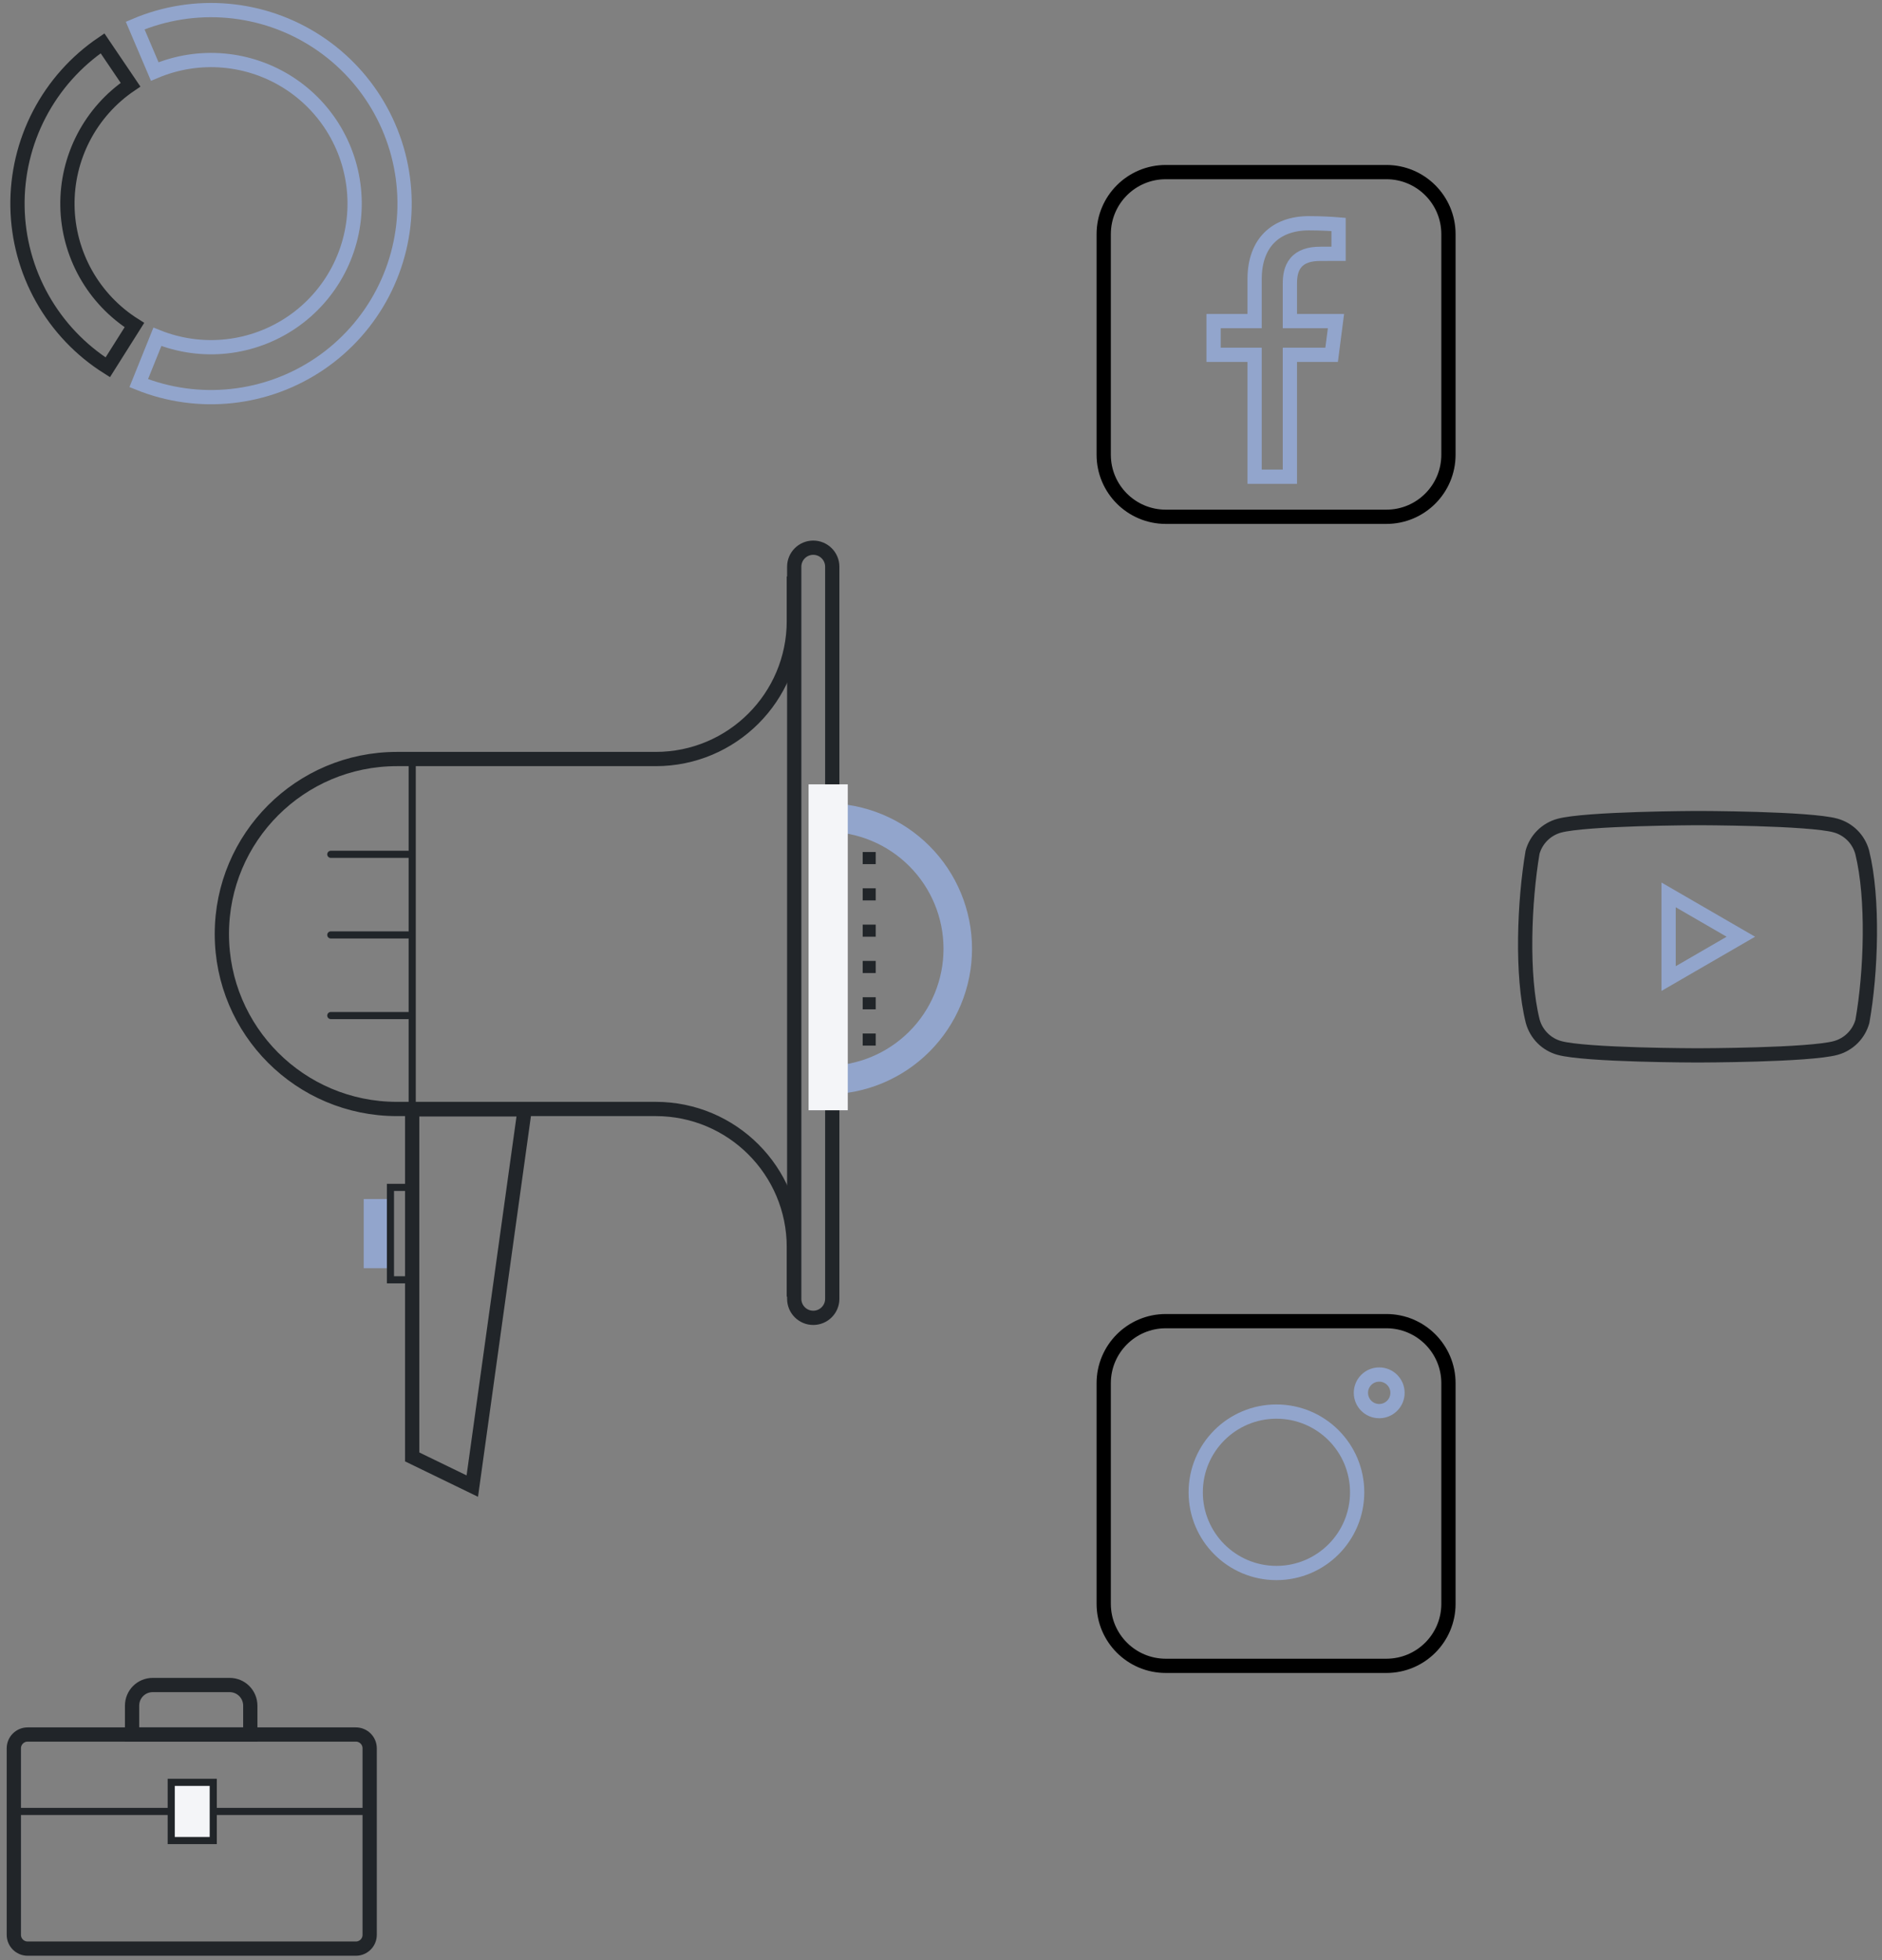 <svg width="264" height="275" viewBox="0 0 264 275" fill="none" xmlns="http://www.w3.org/2000/svg">
<rect x="0" y="0" width="264" height="275" fill="#808080" stroke="none"/>
<path d="M19.461 53.753C23.603 55.421 28.092 56.041 32.531 55.559C36.97 55.078 41.222 53.508 44.91 50.991C48.597 48.474 51.607 45.086 53.673 41.127C55.738 37.169 56.796 32.762 56.751 28.297C56.707 23.832 55.562 19.447 53.418 15.531C51.275 11.614 48.198 8.286 44.461 5.843C40.724 3.399 36.442 1.915 31.994 1.521C27.547 1.128 23.07 1.837 18.962 3.587L21.708 10.033C24.756 8.735 28.077 8.209 31.377 8.501C34.677 8.793 37.854 9.894 40.626 11.707C43.399 13.52 45.682 15.989 47.272 18.895C48.863 21.801 49.712 25.054 49.745 28.367C49.778 31.679 48.993 34.949 47.461 37.886C45.928 40.823 43.695 43.337 40.959 45.204C38.223 47.072 35.069 48.236 31.775 48.594C28.482 48.951 25.151 48.491 22.078 47.254L19.461 53.753Z" stroke="#92A5CC" stroke-width="2" stroke-miterlimit="10" stroke-linecap="round"/>
<path d="M14.384 6.081C10.647 8.61 7.6 12.03 5.517 16.032C3.434 20.035 2.381 24.493 2.454 29.005C2.527 33.516 3.723 37.938 5.934 41.871C8.145 45.804 11.301 49.124 15.117 51.532L18.855 45.605C16.024 43.819 13.682 41.356 12.041 38.438C10.401 35.52 9.514 32.239 9.46 28.892C9.406 25.544 10.187 22.237 11.732 19.267C13.277 16.297 15.539 13.76 18.311 11.884L14.384 6.081Z" stroke="#212529" stroke-width="2" stroke-miterlimit="10" stroke-linecap="round"/>
<path d="M49.921 243.348H3.876C2.807 243.348 1.941 244.214 1.941 245.283V271.452C1.941 272.52 2.807 273.387 3.876 273.387H49.921C50.989 273.387 51.856 272.52 51.856 271.452V245.283C51.856 244.214 50.989 243.348 49.921 243.348Z" stroke="#212529" stroke-width="2" stroke-miterlimit="10"/>
<path d="M34.95 243.348H18.526V239.31C18.526 237.696 19.814 236.403 21.424 236.403H32.213C33.823 236.403 35.111 237.696 35.111 239.31V243.348H34.95Z" stroke="#212529" stroke-width="2" stroke-miterlimit="10"/>
<path d="M2.09 254.141H51.844" stroke="#212529" stroke-miterlimit="2.613"/>
<path d="M29.914 250.058H24.019V258.223H29.914V250.058Z" fill="#F4F5F8" stroke="#212529" stroke-miterlimit="10"/>
<path d="M54.77 168.22H51.021V177.919H54.77V168.22Z" fill="#92A5CC"/>
<path d="M57.774 166.587H54.771V179.553H57.774V166.587Z" stroke="#212529" stroke-miterlimit="10"/>
<path d="M57.244 119.858H46.404" stroke="#212529" stroke-miterlimit="10" stroke-linecap="round"/>
<path d="M57.244 131.169H46.404" stroke="#212529" stroke-miterlimit="10" stroke-linecap="round"/>
<path d="M57.244 142.48H46.404" stroke="#212529" stroke-miterlimit="10" stroke-linecap="round"/>
<path d="M111.36 80.875V87.116C111.36 97.817 102.685 106.49 91.985 106.49H55.669C42.112 106.49 31.121 117.481 31.121 131.038C31.121 144.595 42.112 155.586 55.669 155.586H91.985C102.685 155.586 111.36 164.26 111.36 174.96V181.913" stroke="#212529" stroke-width="2"/>
<path d="M116.746 79.509C116.746 78.035 115.552 76.841 114.078 76.841C112.605 76.841 111.411 78.035 111.411 79.509V182.221C111.411 183.695 112.605 184.889 114.078 184.889C115.552 184.889 116.746 183.695 116.746 182.221V79.509Z" stroke="#212529" stroke-width="2"/>
<path d="M57.823 106.614V155.163" stroke="#212529"/>
<path d="M57.821 204.403V155.643H73.599L66.252 208.496L57.821 204.403Z" stroke="#212529" stroke-width="2"/>
<path d="M115.934 114.699C120.819 114.699 125.504 116.639 128.958 120.093C132.412 123.547 134.352 128.232 134.352 133.116C134.352 138.001 132.412 142.686 128.958 146.14C125.504 149.594 120.819 151.534 115.934 151.534V133.116V114.699Z" stroke="#92A5CC" stroke-width="4"/>
<path fill-rule="evenodd" clip-rule="evenodd" d="M121.016 119.537V121.235H122.844V121.233V120.385V119.537H121.016ZM121.016 145.85V146.695H122.844V145.85V145.001V144.999H121.016V145.85ZM121.016 124.628V126.326H122.844V124.628H121.016ZM121.016 129.722V131.419H122.844V129.722H121.016ZM121.016 134.815V136.513H122.844V134.815H121.016ZM121.016 139.908V141.606H122.844V139.908H121.016Z" fill="#212529"/>
<path d="M118.922 110.042H113.424V155.767H118.922V110.042Z" fill="#F4F5F8"/>
<path d="M238.13 148.065C238.13 148.065 238.13 148.065 238.13 149.033C238.13 148.065 238.13 148.065 238.13 148.065ZM238.13 148.065H238.129H238.127H238.119H238.086H237.955C237.84 148.064 237.67 148.064 237.452 148.063C237.017 148.062 236.39 148.057 235.625 148.049C234.096 148.033 232.016 147.999 229.817 147.933C227.617 147.866 225.303 147.767 223.301 147.618C221.271 147.469 219.647 147.273 218.774 147.035L218.772 147.034C217.868 146.79 217.045 146.313 216.384 145.652C215.725 144.992 215.249 144.173 215.004 143.273C213.386 136.817 213.817 126.442 214.981 119.567C215.229 118.681 215.7 117.873 216.351 117.222C217.013 116.562 217.836 116.085 218.739 115.84H218.741C219.615 115.601 221.242 115.404 223.27 115.251C225.272 115.1 227.586 114.996 229.786 114.926C231.986 114.855 234.065 114.818 235.595 114.799C236.36 114.789 236.987 114.784 237.422 114.781C237.64 114.779 237.81 114.778 237.925 114.778L238.056 114.777H238.089H238.097H238.098H238.1H238.109H238.142L238.273 114.778C238.388 114.778 238.559 114.778 238.776 114.779C239.212 114.782 239.838 114.786 240.603 114.793C242.132 114.811 244.211 114.844 246.411 114.909C248.612 114.976 250.926 115.076 252.927 115.224C254.956 115.374 256.581 115.569 257.454 115.807L257.456 115.808C258.359 116.053 259.182 116.529 259.844 117.19C260.504 117.849 260.979 118.67 261.224 119.569C262.834 126.06 262.473 136.435 261.249 143.303C261.001 144.191 260.528 145 259.877 145.652C259.215 146.313 258.392 146.79 257.488 147.034L257.486 147.035C256.614 147.273 254.989 147.469 252.959 147.618C250.958 147.767 248.644 147.866 246.443 147.933C244.244 147.999 242.165 148.033 240.635 148.049C239.87 148.057 239.243 148.062 238.808 148.063C238.591 148.064 238.42 148.064 238.305 148.065H238.175H238.141H238.133H238.131H238.13Z" stroke="#212529" stroke-width="2"/>
<path d="M234.066 125.551L244.199 131.42L234.066 137.29V125.551Z" stroke="#92A5CC" stroke-width="2"/>
<path d="M181.908 49.779H180.94V50.747V66.881H175.992V50.747V49.779H175.025H170.237V45.047H175.025H175.992V44.08V39.164C175.992 36.512 176.797 34.579 178.083 33.309C179.371 32.035 181.25 31.322 183.598 31.322C185.299 31.322 186.826 31.412 187.771 31.491V35.611L185.211 35.612C183.697 35.612 182.526 35.97 181.781 36.855C181.067 37.703 180.94 38.819 180.94 39.824V44.08V45.047H181.908H187.406L186.795 49.779H181.908Z" stroke="#92A5CC" stroke-width="2"/>
<path d="M163.531 24.145H194.477C199.286 24.145 203.183 28.043 203.183 32.851V63.797C203.183 68.606 199.286 72.504 194.477 72.504H163.531C158.723 72.504 154.825 68.606 154.825 63.797V32.851C154.825 28.043 158.723 24.145 163.531 24.145Z" stroke="black" stroke-width="2"/>
<path d="M194.478 185.354H163.531C158.723 185.354 154.825 189.252 154.825 194.06V225.006C154.825 229.815 158.723 233.713 163.531 233.713H194.478C199.286 233.713 203.184 229.815 203.184 225.006V194.06C203.184 189.252 199.286 185.354 194.478 185.354Z" stroke="black" stroke-width="2"/>
<path d="M179.053 220.688C185.307 220.688 190.376 215.618 190.376 209.364C190.376 203.111 185.307 198.041 179.053 198.041C172.799 198.041 167.73 203.111 167.73 209.364C167.73 215.618 172.799 220.688 179.053 220.688Z" stroke="#92A5CC" stroke-width="2"/>
<path d="M193.47 197.977C194.888 197.977 196.037 196.828 196.037 195.41C196.037 193.992 194.888 192.843 193.47 192.843C192.052 192.843 190.903 193.992 190.903 195.41C190.903 196.828 192.052 197.977 193.47 197.977Z" stroke="#92A5CC" stroke-width="2"/>
</svg>

